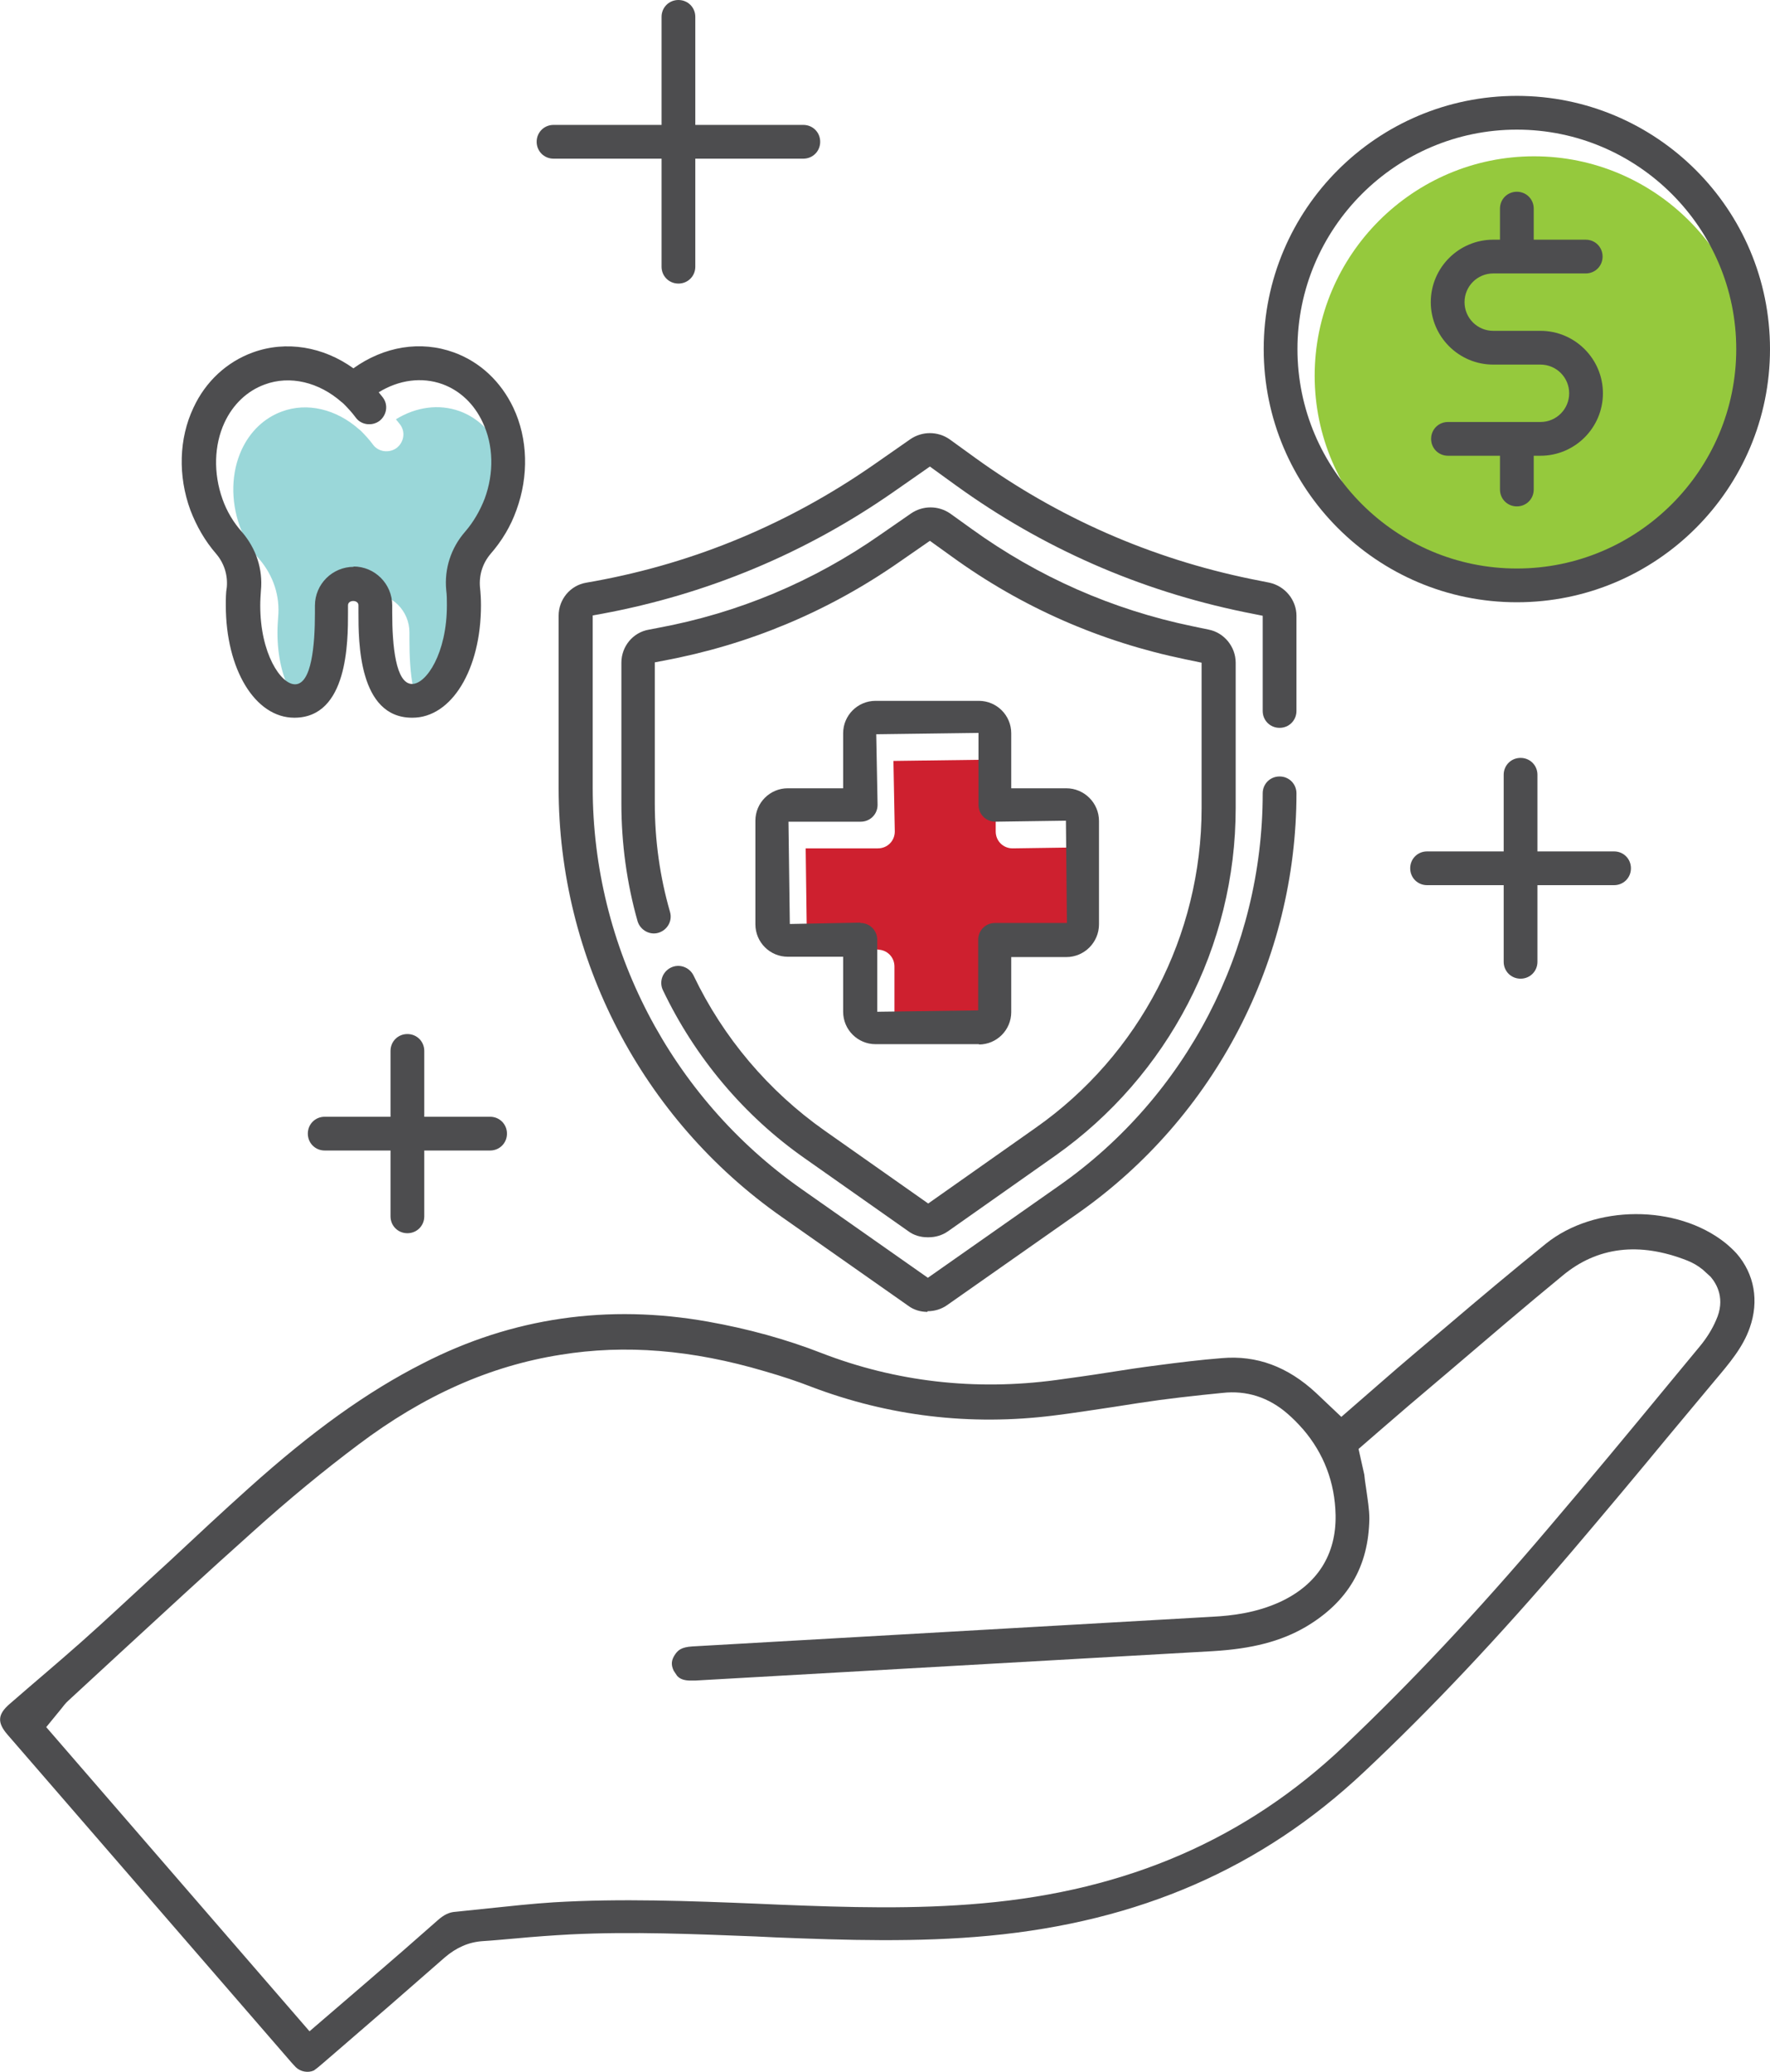 <?xml version="1.0" encoding="UTF-8"?>
<svg id="FINAL_ART" xmlns="http://www.w3.org/2000/svg" width="52.44" height="61.38" viewBox="0 0 52.44 61.38">
  <defs>
    <style>
      .cls-1 {
        fill: #9ad7d9;
      }

      .cls-2 {
        fill: #ce202f;
      }

      .cls-3 {
        fill: #95c93d;
      }

      .cls-4 {
        fill: #4d4d4f;
      }
    </style>
  </defs>
  <g id="Benefits">
    <path class="cls-2" d="M26,28.13c.28,0,.5.22.5.5v2.13l2.99-.04v-2.09c0-.28.22-.5.5-.5h2.13l-.03-3.03-2.09.03c-.28,0-.5-.22-.5-.5v-2.13l-3.03.04.04,2.09c0,.28-.22.5-.5.5h-2.14l.04,3.03,2.09-.04ZM29.53,30.73h0,0Z"/>
    <path class="cls-1" d="M10.98,17.58c.64,0,1.15.52,1.15,1.15v.22c0,.96.1,2.11.59,2.11.42,0,1.03-.91,1.03-2.33,0-.15,0-.3-.02-.45-.06-.63.14-1.25.56-1.73.25-.29.44-.62.58-.98.28-.76.26-1.59-.06-2.26-.25-.54-.67-.94-1.19-1.13-.61-.22-1.29-.13-1.89.24.04.05.08.1.12.15.17.22.12.53-.1.7-.22.16-.54.12-.7-.1-.11-.15-.24-.29-.37-.42-.02-.01-.03-.03-.05-.04-.67-.59-1.53-.8-2.28-.52-.52.19-.94.59-1.19,1.13-.31.67-.33,1.5-.06,2.26.13.37.33.7.58.98.42.49.62,1.1.56,1.73-.01.14-.02.29-.02.45,0,1.42.61,2.33,1.03,2.33.49,0,.59-1.15.59-2.11v-.22c0-.64.52-1.15,1.15-1.15Z"/>
    <path class="cls-3" d="M45.45,17.63c-3.58,0-6.5-2.92-6.5-6.5s2.92-6.5,6.5-6.5,6.5,2.92,6.5,6.5-2.92,6.5-6.5,6.5Z"/>
    <path class="cls-4" d="M12.21,21.26c-1.59,0-1.59-2.26-1.59-3.11v-.22c0-.17-.31-.17-.31,0v.22c0,.85,0,3.11-1.59,3.11-1.16,0-2.03-1.43-2.03-3.33,0-.18,0-.37.03-.54.03-.36-.08-.71-.32-.99-.33-.38-.58-.82-.76-1.29-.37-1.01-.34-2.12.09-3.03.36-.78.99-1.36,1.76-1.64.99-.36,2.09-.17,2.98.47.91-.65,1.99-.83,2.98-.47.77.28,1.39.86,1.76,1.64.43.91.46,2.02.09,3.03-.17.48-.43.91-.76,1.29-.24.28-.35.63-.32.99.02.18.03.36.03.54,0,1.9-.87,3.33-2.03,3.33ZM10.47,16.78c.64,0,1.15.52,1.15,1.15v.22c0,.96.1,2.11.59,2.11.42,0,1.03-.91,1.03-2.33,0-.15,0-.3-.02-.45-.06-.63.14-1.25.56-1.73.25-.29.44-.62.58-.98.28-.76.26-1.59-.06-2.26-.25-.54-.67-.94-1.19-1.13-.61-.22-1.29-.13-1.89.24.04.05.08.1.12.15.17.22.12.53-.1.7-.22.16-.54.12-.7-.1-.11-.15-.24-.29-.37-.42-.02-.01-.03-.03-.05-.04-.67-.59-1.53-.8-2.28-.52-.52.19-.94.59-1.19,1.13-.31.67-.33,1.5-.06,2.26.13.37.33.7.58.98.42.49.62,1.1.56,1.73-.01.14-.02.29-.02.45,0,1.42.61,2.33,1.03,2.33.49,0,.59-1.15.59-2.11v-.22c0-.64.52-1.15,1.15-1.15Z"/>
    <path class="cls-4" d="M.22,51.38c-.31-.36-.29-.6.07-.91l.52-.45c.7-.6,1.43-1.22,2.13-1.86.67-.61,1.33-1.23,2-1.84l.13-.12c.75-.7,1.52-1.42,2.29-2.11,1.88-1.69,3.52-2.87,5.18-3.71,2.63-1.35,5.47-1.76,8.44-1.23,1.18.21,2.31.52,3.36.93,2.2.85,4.54,1.12,6.94.8.51-.07,1.02-.14,1.52-.22.56-.09,1.04-.16,1.51-.22.61-.08,1.25-.16,1.89-.21,1.03-.09,1.95.25,2.79,1.03l.75.71,1.08-.94c.39-.34.77-.67,1.15-.99l.9-.76c.95-.81,1.94-1.64,2.93-2.44,1.44-1.16,3.88-1.17,5.32-.02.12.1.23.2.33.31.53.61.67,1.41.39,2.2-.2.58-.61,1.06-1.04,1.57l-1.36,1.63c-.94,1.14-1.92,2.31-2.89,3.45-2.16,2.53-4.17,4.66-6.14,6.51-3.03,2.85-6.66,4.43-11.11,4.85-2.11.2-4.27.13-6.29.05l-.63-.03c-1.8-.07-3.65-.15-5.48-.06-.55.03-1.1.07-1.63.12-.35.03-.66.06-.98.08-.41.03-.77.19-1.11.48-1.06.93-2.13,1.86-3.2,2.78l-.43.37c-.09.08-.19.16-.25.2-.17.08-.4.04-.54-.1l-.12-.13L.22,51.38ZM38.58,42.31c-.13-.15-.28-.3-.43-.43-.56-.49-1.22-.7-1.93-.62l-.59.06c-.48.05-.88.1-1.27.15-.44.06-.89.13-1.33.2-.67.1-1.24.19-1.81.26-2.47.31-4.89.02-7.18-.85-.41-.16-.86-.31-1.38-.46-2.16-.64-4.14-.8-6.05-.49-2.09.33-4.05,1.2-5.99,2.66-1,.75-2.04,1.6-3.16,2.61-1.31,1.17-2.62,2.38-3.89,3.55l-1.55,1.43c-.09.08-.15.17-.2.23l-.45.55,7.8,9.01,1.71-1.47c.7-.6,1.4-1.21,2.09-1.82.18-.16.34-.24.53-.25l.96-.1c.67-.07,1.31-.14,1.94-.18,2-.12,4.04-.04,6.02.04l.69.03c2.01.08,3.98.14,5.99-.04,4.3-.38,7.81-1.9,10.72-4.66,1.95-1.85,3.93-3.95,6.05-6.45,1.21-1.42,2.42-2.88,3.59-4.3l.91-1.1c.19-.23.36-.5.47-.76.29-.63.02-1.08-.16-1.29l-.23-.21c-.16-.13-.31-.21-.46-.27-1.42-.56-2.67-.41-3.7.45-1.12.92-2.23,1.87-3.32,2.8l-1.25,1.06c-.26.22-1.47,1.27-1.47,1.27l.17.76c.01.12.03.25.05.38.05.36.1.65.1.92-.02,1.43-.64,2.48-1.9,3.22-.73.42-1.57.64-2.74.71l-15.32.87h-.2c-.24-.01-.32-.11-.35-.14l-.1-.15c-.09-.19-.07-.33.06-.51.07-.09.16-.19.49-.21l15.42-.88c.56-.03,1.29-.11,2.02-.45,1.08-.51,1.64-1.39,1.62-2.56-.02-.97-.35-1.83-.97-2.55Z"/>
    <g>
      <path class="cls-4" d="M44.94,17.84c-4.14,0-7.5-3.36-7.5-7.5s3.36-7.5,7.5-7.5,7.5,3.36,7.5,7.5-3.36,7.5-7.5,7.5ZM44.94,3.84c-3.58,0-6.5,2.92-6.5,6.5s2.92,6.5,6.5,6.5,6.5-2.92,6.5-6.5-2.92-6.5-6.5-6.5Z"/>
      <path class="cls-4" d="M45.64,9.8h-1.4c-.47,0-.85-.38-.85-.85s.38-.85.85-.85h.68s.01,0,.02,0,.01,0,.02,0h2.02c.28,0,.5-.22.5-.5s-.22-.5-.5-.5h-1.54v-.92c0-.28-.22-.5-.5-.5s-.5.22-.5.5v.92h-.2c-1.02,0-1.85.83-1.85,1.85s.83,1.85,1.85,1.85h1.4c.47,0,.85.38.85.85s-.38.85-.85.85h-2.74c-.28,0-.5.22-.5.5s.22.5.5.5h1.54v1c0,.28.22.5.5.5s.5-.22.5-.5v-1h.2c1.02,0,1.85-.83,1.85-1.85s-.83-1.85-1.85-1.85Z"/>
    </g>
    <g>
      <path class="cls-4" d="M27.48,38.86c-.21,0-.41-.06-.57-.18l-3.76-2.64c-4.13-2.9-6.6-7.65-6.6-12.7v-5.1c0-.48.34-.9.82-.98l.28-.05c2.98-.55,5.74-1.71,8.23-3.44l1.09-.76c.35-.24.81-.24,1.16,0l.76.55c2.45,1.77,5.2,2.98,8.17,3.59l.55.11c.46.1.8.51.8.98v2.82c0,.28-.22.5-.5.5s-.5-.22-.5-.5v-2.82l-.55-.11c-3.11-.64-5.98-1.9-8.55-3.76l-.76-.55-1.09.76c-2.6,1.81-5.5,3.02-8.62,3.6l-.28.05v5.1c0,4.72,2.31,9.16,6.17,11.88l3.76,2.64,3.89-2.73c3.78-2.65,6.03-7,6.03-11.62,0-.28.22-.5.5-.5s.5.22.5.5c0,4.94-2.42,9.59-6.46,12.43l-3.89,2.73c-.17.12-.37.18-.58.18Z"/>
      <path class="cls-4" d="M29.01,30.93h-3.07c-.53,0-.96-.43-.96-.96v-1.63h-1.64c-.53,0-.96-.43-.96-.96v-3.07c0-.53.43-.96.96-.96h1.64v-1.63c0-.53.43-.96.96-.96h3.06c.53,0,.96.43.96.96v1.63h1.63c.53,0,.97.43.97.97v3.06c0,.53-.43.97-.97.97h-1.63v1.63c0,.53-.43.96-.96.96ZM25.49,27.34c.28,0,.5.22.5.5v2.13l2.99-.04v-2.09c0-.28.22-.5.5-.5h2.13l-.03-3.03-2.09.03c-.28,0-.5-.22-.5-.5v-2.13l-3.03.04.04,2.09c0,.28-.22.5-.5.5h-2.14l.04,3.03,2.09-.04ZM29.01,29.93h0,0Z"/>
      <path class="cls-4" d="M27.48,36.65c-.21,0-.41-.06-.57-.18l-3.07-2.16c-1.8-1.26-3.25-2.99-4.2-4.98-.12-.25-.01-.55.24-.67.25-.12.55-.01.67.24.88,1.84,2.22,3.42,3.88,4.59l3.07,2.16,3.18-2.24c3.08-2.16,4.92-5.7,4.92-9.47v-4.31l-.48-.1c-2.52-.52-4.85-1.54-6.93-3.05l-.64-.46-.91.63c-2.11,1.47-4.46,2.45-6.98,2.92l-.26.05v4.18c0,1.09.15,2.17.45,3.21.08.27-.08.54-.34.62-.26.08-.54-.08-.62-.34-.32-1.13-.48-2.31-.48-3.48v-4.18c0-.48.34-.9.82-.98l.26-.05c2.38-.44,4.6-1.37,6.59-2.76l.91-.63c.35-.24.81-.24,1.16,0l.64.46c1.97,1.42,4.17,2.39,6.54,2.88l.48.1c.46.09.8.51.8.98v4.31c0,4.09-2,7.93-5.34,10.29l-3.18,2.24c-.17.12-.37.18-.58.18Z"/>
    </g>
    <path class="cls-4" d="M47.82,25.22h-2.27v-2.27c0-.28-.22-.5-.5-.5s-.5.22-.5.5v2.27h-2.27c-.28,0-.5.22-.5.5s.22.5.5.5h2.27v2.27c0,.28.22.5.5.5s.5-.22.5-.5v-2.27h2.27c.28,0,.5-.22.5-.5s-.22-.5-.5-.5Z"/>
    <path class="cls-4" d="M23.8,3.7h-3.2V.5c0-.28-.22-.5-.5-.5s-.5.22-.5.5v3.2h-3.2c-.28,0-.5.22-.5.5s.22.5.5.5h3.2v3.2c0,.28.22.5.5.5s.5-.22.5-.5v-3.2h3.2c.28,0,.5-.22.5-.5s-.22-.5-.5-.5Z"/>
    <path class="cls-4" d="M14.52,33.08h-1.95v-1.95c0-.28-.22-.5-.5-.5s-.5.22-.5.5v1.95h-1.95c-.28,0-.5.22-.5.5s.22.5.5.5h1.95v1.95c0,.28.22.5.5.5s.5-.22.5-.5v-1.95h1.95c.28,0,.5-.22.5-.5s-.22-.5-.5-.5Z"/>
  </g>
</svg>